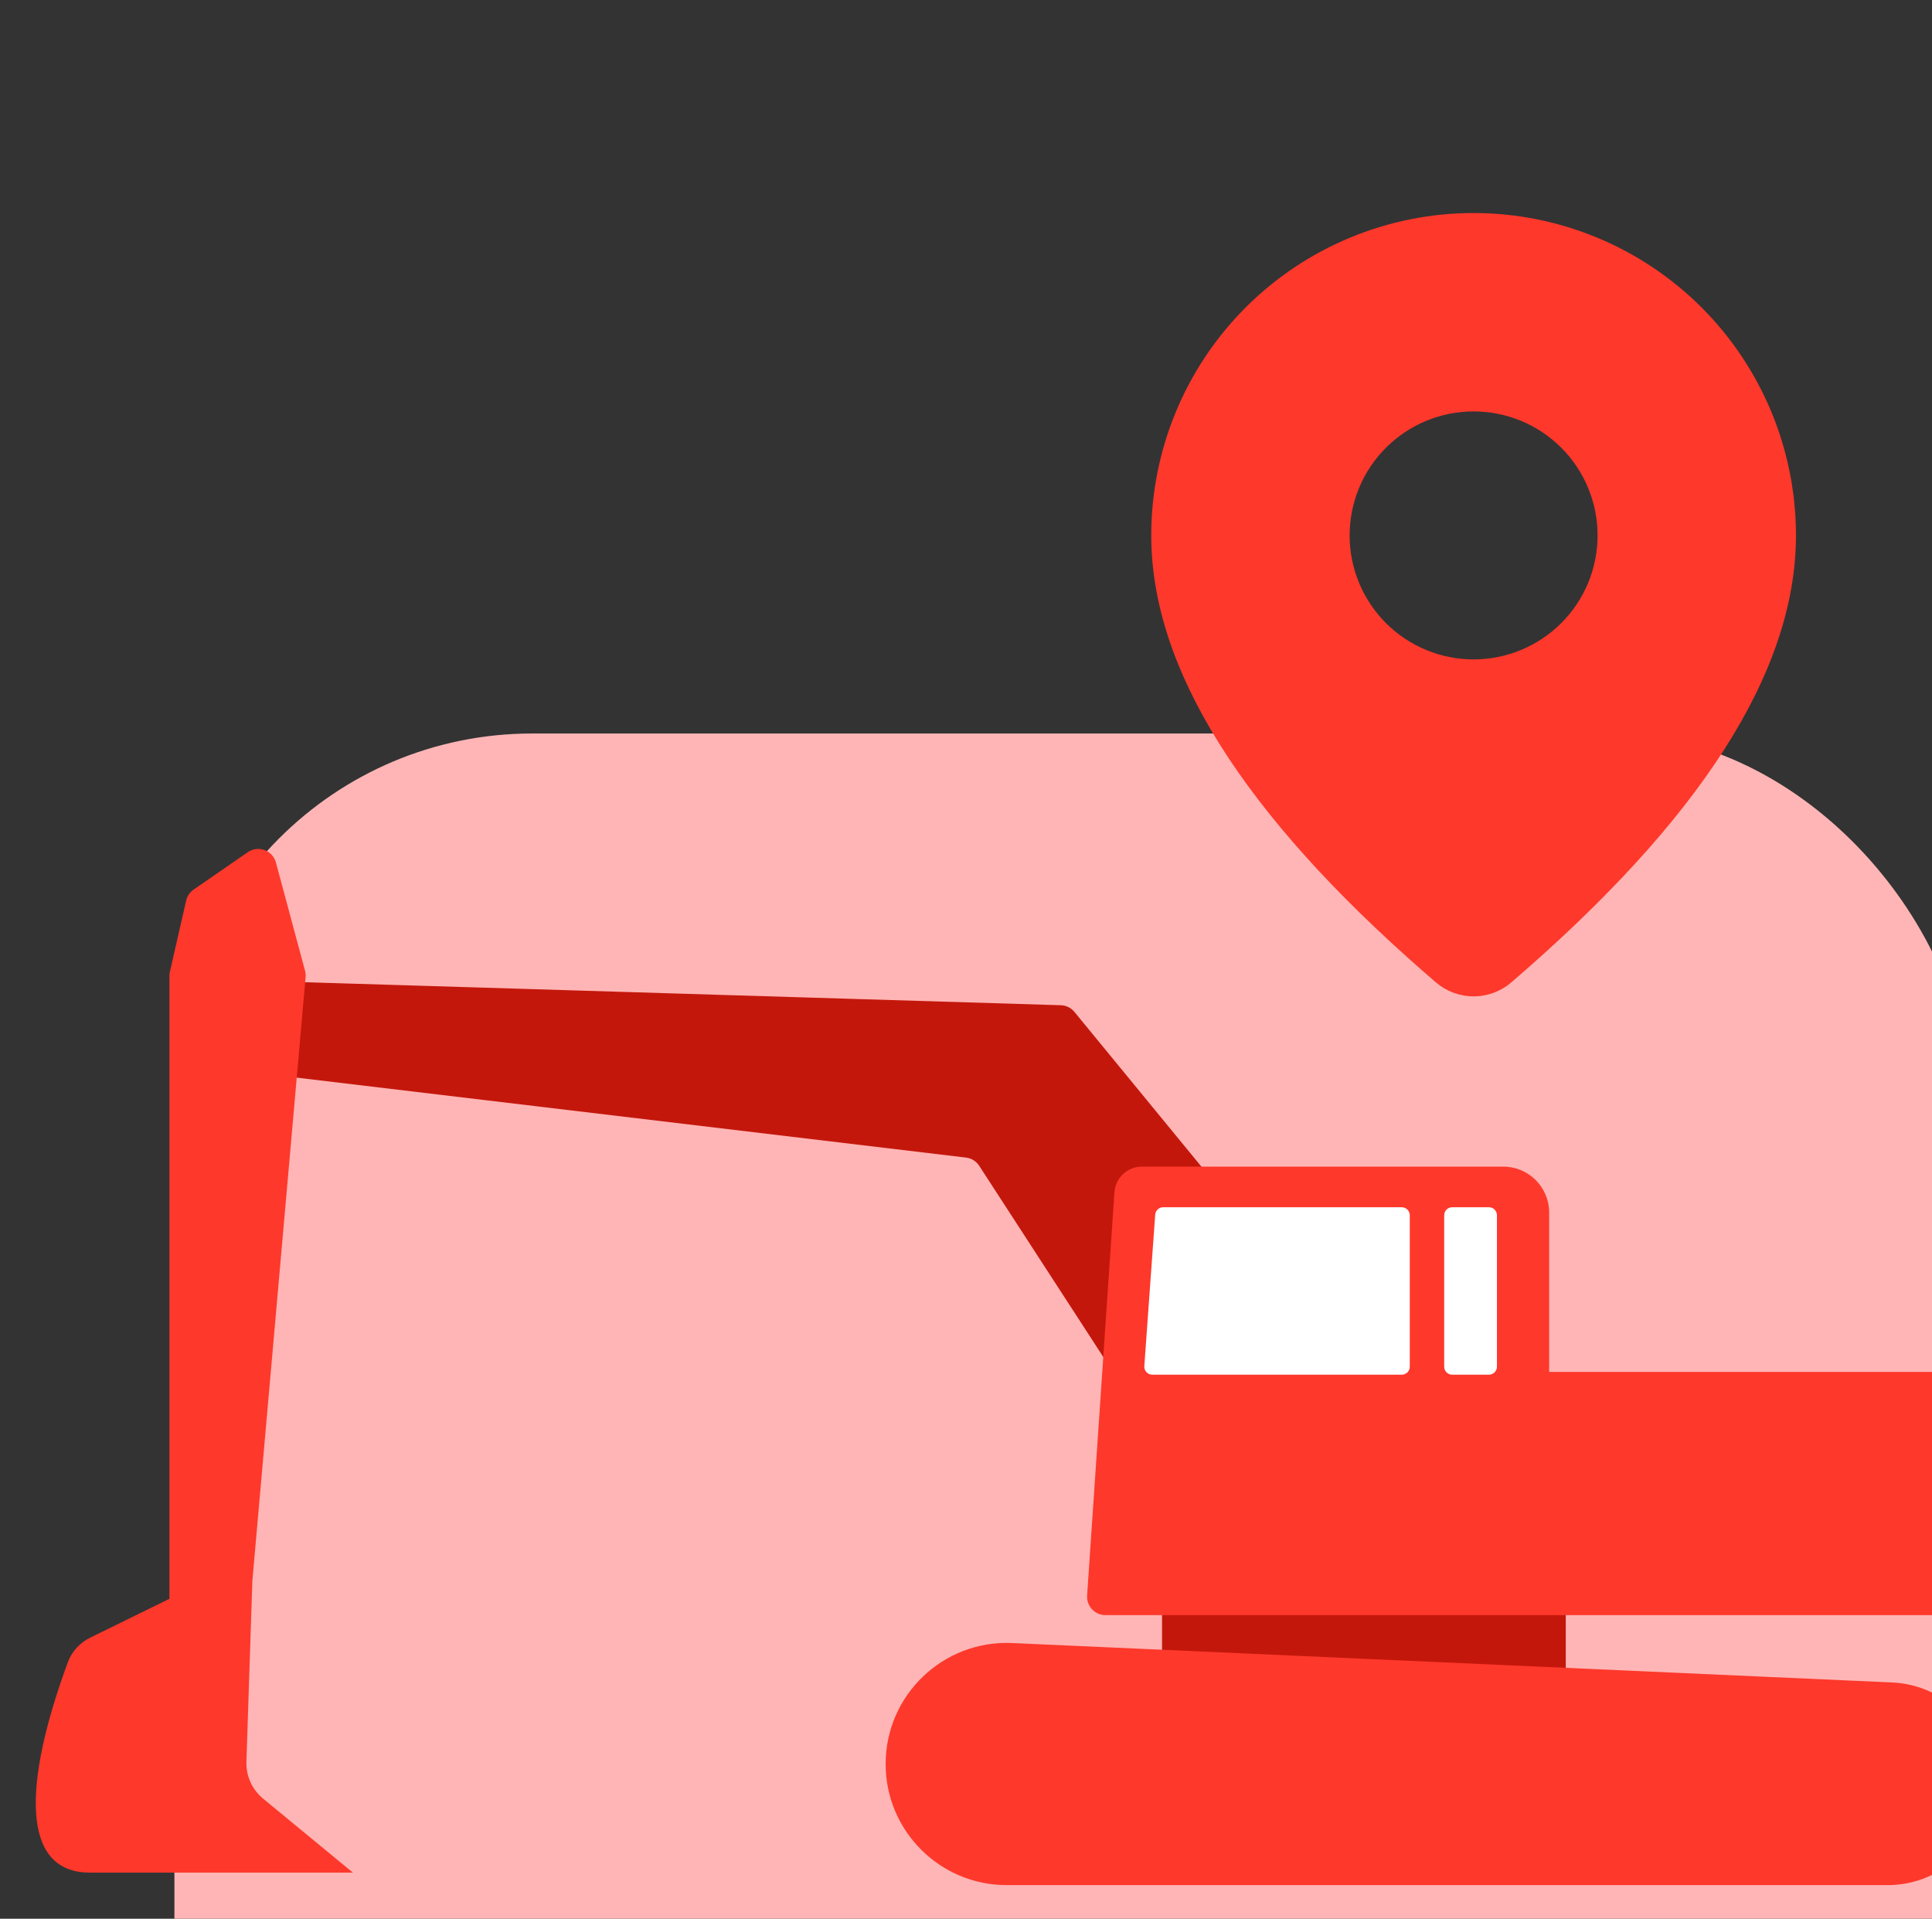 <svg width="432" height="429" viewBox="0 0 432 429" fill="none" xmlns="http://www.w3.org/2000/svg">
<rect x="0" y="0" width="432" height="429" fill="#333333" stroke="none"/>
<g clip-path="url(#clip0_1466_15656)">
<rect x="39" y="164" width="401" height="349" rx="80" fill="#FFB5B5"/>
<path d="M259.837 359.425H350.108V377.377H259.837V359.425Z" fill="#C4170C"/>
<path d="M218.954 260.66C218.291 259.638 217.208 258.964 215.999 258.819L57.265 239.861C55.202 239.614 53.648 237.864 53.648 235.786L53.648 223.399C53.648 221.084 55.562 219.227 57.877 219.297L237.201 224.754C238.385 224.79 239.496 225.336 240.248 226.252L286.976 283.186C288.583 285.144 288.049 288.076 285.856 289.343L254.106 307.673C252.216 308.765 249.801 308.185 248.613 306.354L218.954 260.66Z" fill="#C4170C"/>
<path d="M37.877 218.22C37.877 217.913 37.912 217.606 37.98 217.306L41.624 201.362C41.853 200.361 42.449 199.482 43.294 198.899L55.405 190.541C57.738 188.931 60.962 190.115 61.698 192.852L68.206 217.055C68.331 217.52 68.373 218.002 68.331 218.481L56.429 353.456L55.098 393.895C54.993 397.077 56.371 400.128 58.829 402.151L78.91 418.689H20.053C4.715 418.689 5.079 399.063 15.171 371.655C16.059 369.243 17.872 367.283 20.179 366.151L37.877 357.473V218.22Z" fill="#FE382B"/>
<path d="M346.392 271.1C346.392 265.435 341.8 260.842 336.134 260.842H255.333C252.095 260.842 249.411 263.35 249.192 266.581L243.082 356.735C242.921 359.105 244.8 361.115 247.176 361.115H445.897C448.163 361.115 450 359.278 450 357.012V317.005C450 311.34 445.407 306.747 439.742 306.747H346.392V271.1Z" fill="#FE382B"/>
<path d="M198.032 394.409C198.032 378.98 210.907 366.669 226.321 367.36L423.089 376.176C435.201 376.719 444.741 386.696 444.741 398.82C444.741 411.338 434.593 421.486 422.075 421.486H225.109C210.155 421.486 198.032 409.363 198.032 394.409Z" fill="#FE382B"/>
<path d="M258.306 271.588C258.374 270.649 259.156 269.922 260.097 269.922H313.436C314.427 269.922 315.231 270.725 315.231 271.717V305.569C315.231 306.56 314.427 307.364 313.436 307.364H257.662C256.62 307.364 255.797 306.479 255.872 305.44L258.306 271.588Z" fill="white"/>
<path d="M322.924 271.717C322.924 270.725 323.727 269.922 324.719 269.922H332.925C333.917 269.922 334.72 270.725 334.72 271.717V305.569C334.72 306.56 333.917 307.364 332.925 307.364H324.719C323.727 307.364 322.924 306.56 322.924 305.569V271.717Z" fill="white"/>
<path d="M329.502 47.631C348.619 47.631 366.953 55.225 380.471 68.743C393.988 82.26 401.583 100.594 401.583 119.711C401.583 150.17 380.18 183.364 337.93 219.648C335.581 221.666 332.585 222.775 329.488 222.772C326.391 222.769 323.398 221.655 321.052 219.633L318.258 217.208C277.878 181.87 257.422 149.49 257.422 119.711C257.422 100.594 265.016 82.26 278.534 68.743C292.051 55.225 310.385 47.631 329.502 47.631ZM329.502 91.988C322.15 91.988 315.098 94.909 309.899 100.108C304.7 105.307 301.779 112.359 301.779 119.711C301.779 127.064 304.7 134.116 309.899 139.315C315.098 144.514 322.15 147.435 329.502 147.435C336.855 147.435 343.906 144.514 349.106 139.315C354.305 134.116 357.225 127.064 357.225 119.711C357.225 112.359 354.305 105.307 349.106 100.108C343.906 94.909 336.855 91.988 329.502 91.988Z" fill="#FE382B"/>
</g>
<defs>
<clipPath id="clip0_1466_15656">
<rect width="432" height="429" fill="white"/>
</clipPath>
</defs>
</svg>
